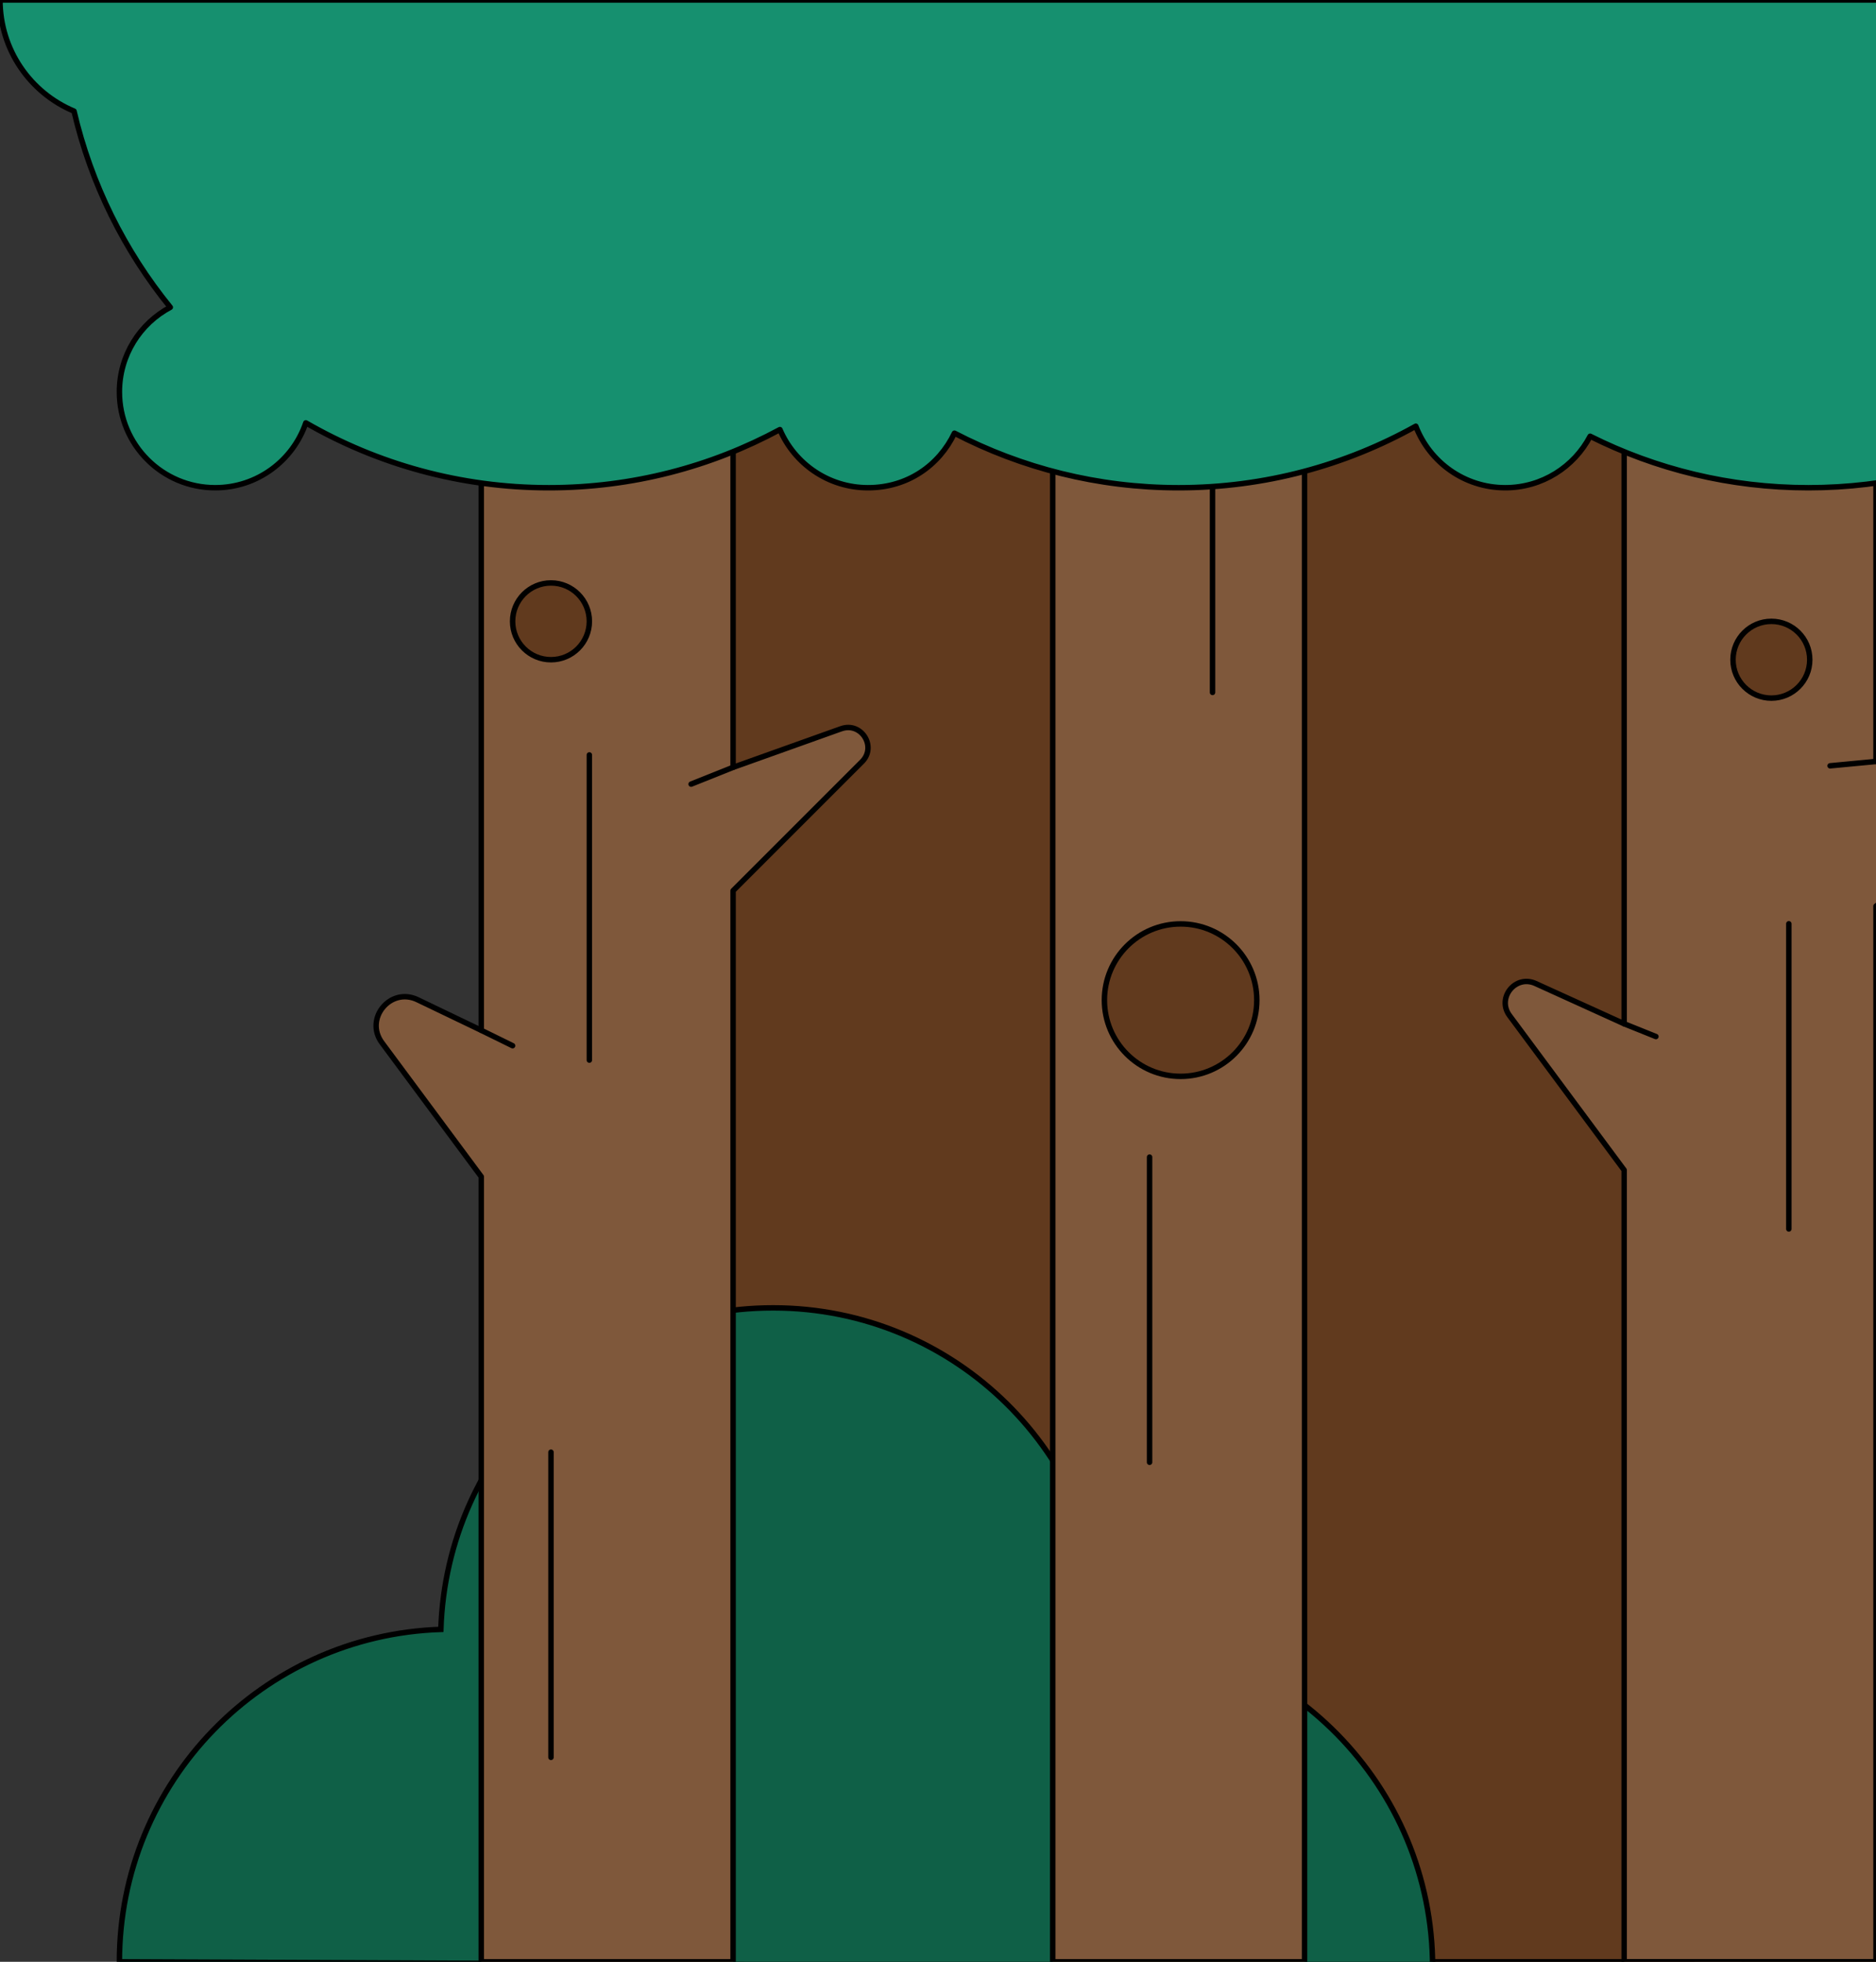 <svg xmlns="http://www.w3.org/2000/svg" id="Laag_1" viewBox="0 0 1033 1080">
  <rect x="0" y="0" width="1033" height="1080" fill="#333333" stroke="none"/>
  <defs>
    <style>
      .cls-1{fill:#613a1e}.cls-1,.cls-2,.cls-6{stroke:#000;stroke-width:3px;stroke-linecap:round;stroke-linejoin:round}.cls-2{fill:#7f583b}.cls-6{fill:none}
    </style>
  </defs>
  <path d="M1586.17 935.67c-1.61 0-3.2.07-4.79.18-5.53-35.03-25.66-65.21-53.97-84.11 2-6.62 3.09-13.63 3.09-20.9 0-32.66-21.71-60.24-51.47-69.14.71-3.53 1.09-7.18 1.09-10.92 0-17.3-7.97-32.73-20.44-42.83 6.79-10.44 10.75-22.9 10.75-36.28s-3.8-25.39-10.37-35.71c11.58-3.26 20.06-13.9 20.06-26.52 0-14.44-11.1-26.27-25.23-27.45 2.27-13.49 3.45-27.35 3.45-41.49v-.61c18.64-1.36 33.34-16.91 33.34-35.89 0-12.31-6.19-23.18-15.62-29.67 20.57-12.68 34.28-35.4 34.28-61.33 0-28.04-16.04-52.33-39.44-64.21 3.57-5.26 5.66-11.61 5.66-18.45 0-14.79-9.77-27.31-23.21-31.44 3.29-16.22 5.02-33.02 4.99-50.22-.03-18.06-2.02-35.66-5.74-52.61.58.03 1.16.05 1.74.05 18.16 0 32.89-14.72 32.89-32.89 0-9.27-3.84-17.64-10.01-23.62 10.25-14.44 16.28-32.08 16.28-51.13 0-48.86-39.61-88.48-88.48-88.48H960.5v1080h749.83c20.95-85.67-61.18-144.33-124.17-144.33Z" style="fill:#fff;stroke-linecap:round;stroke-linejoin:round;stroke:#000;stroke-width:3px"/>
  <path d="M334.33 0h597.33v1080H334.33z" class="cls-1"/>
  <path d="M608.82 900.04C607.18 800.33 525.85 720 425.75 720s-179.77 78.7-183 177c-98.3 3.22-177 83.91-177 183l723.11 3.11c0-100.1-80.33-181.43-180.04-183.07Z" style="fill:#0f6047;stroke-miterlimit:10;stroke:#000;stroke-width:3px"/>
  <path d="M579.67 0h138.67v1080H579.67zM463.18 401.18l-59.51 21.25V0H265v567.2l-35.1-16.85c-14.9-7.15-29.42 10.44-19.57 23.71l54.67 73.7V1080h138.67V490.32l70.99-70.99c8.3-8.3-.43-22.09-11.48-18.14ZM667.67 213.19v168M1033 419.2V0H894.33v563.6l-48.83-22.18c-11.03-5.01-21.49 7.95-14.28 17.67l63.11 85.07v435.83H1033V498.82l83.43-61.96c10.97-8.15 4.33-25.57-9.28-24.34l-74.14 6.69Z" class="cls-2"/>
  <path d="M1264.25 0H0c0 27.56 16.82 51.18 40.76 61.18 9.38 40.23 27.8 76.98 53.01 108-16.66 8.86-28.02 26.39-28.02 46.58 0 29.12 23.61 52.74 52.74 52.74 23.17 0 42.83-14.94 49.91-35.71 39.4 22.71 85.11 35.71 133.85 35.71 46.03 0 89.34-11.6 127.2-32.01 8.05 18.82 26.74 32.01 48.5 32.01s39.12-12.27 47.61-30.03c36.96 19.18 78.93 30.03 123.44 30.03 47.41 0 91.94-12.3 130.6-33.87 7.59 19.8 26.77 33.87 49.24 33.87 20.32 0 37.94-11.5 46.75-28.34 36.15 18.13 76.96 28.34 120.16 28.34 87 0 164.31-41.39 213.38-105.53.79.04 1.59.06 2.39.06 29.12 0 52.74-23.61 52.74-52.74 0-12.37-4.27-23.73-11.4-32.72 7.4-24.56 11.4-50.6 11.4-77.57Z" style="fill:#16906f;stroke-linecap:round;stroke-linejoin:round;stroke:#000;stroke-width:3px"/>
  <circle cx="650.09" cy="550.59" r="41.96" class="cls-1"/>
  <circle cx="975.39" cy="363.19" r="21.13" class="cls-1"/>
  <circle cx="303.39" cy="342.05" r="21.13" class="cls-1"/>
  <path d="m894.33 563.6 17.48 7.03M403.67 422.43l-23.11 9.24M265 567.2l17.25 8.47M1033 419.2l-25.28 2.39" class="cls-6"/>
  <path d="M633 637v168M324.52 415.6v168M303.39 799.44v168M985 508.56v168" class="cls-2"/>
</svg>
